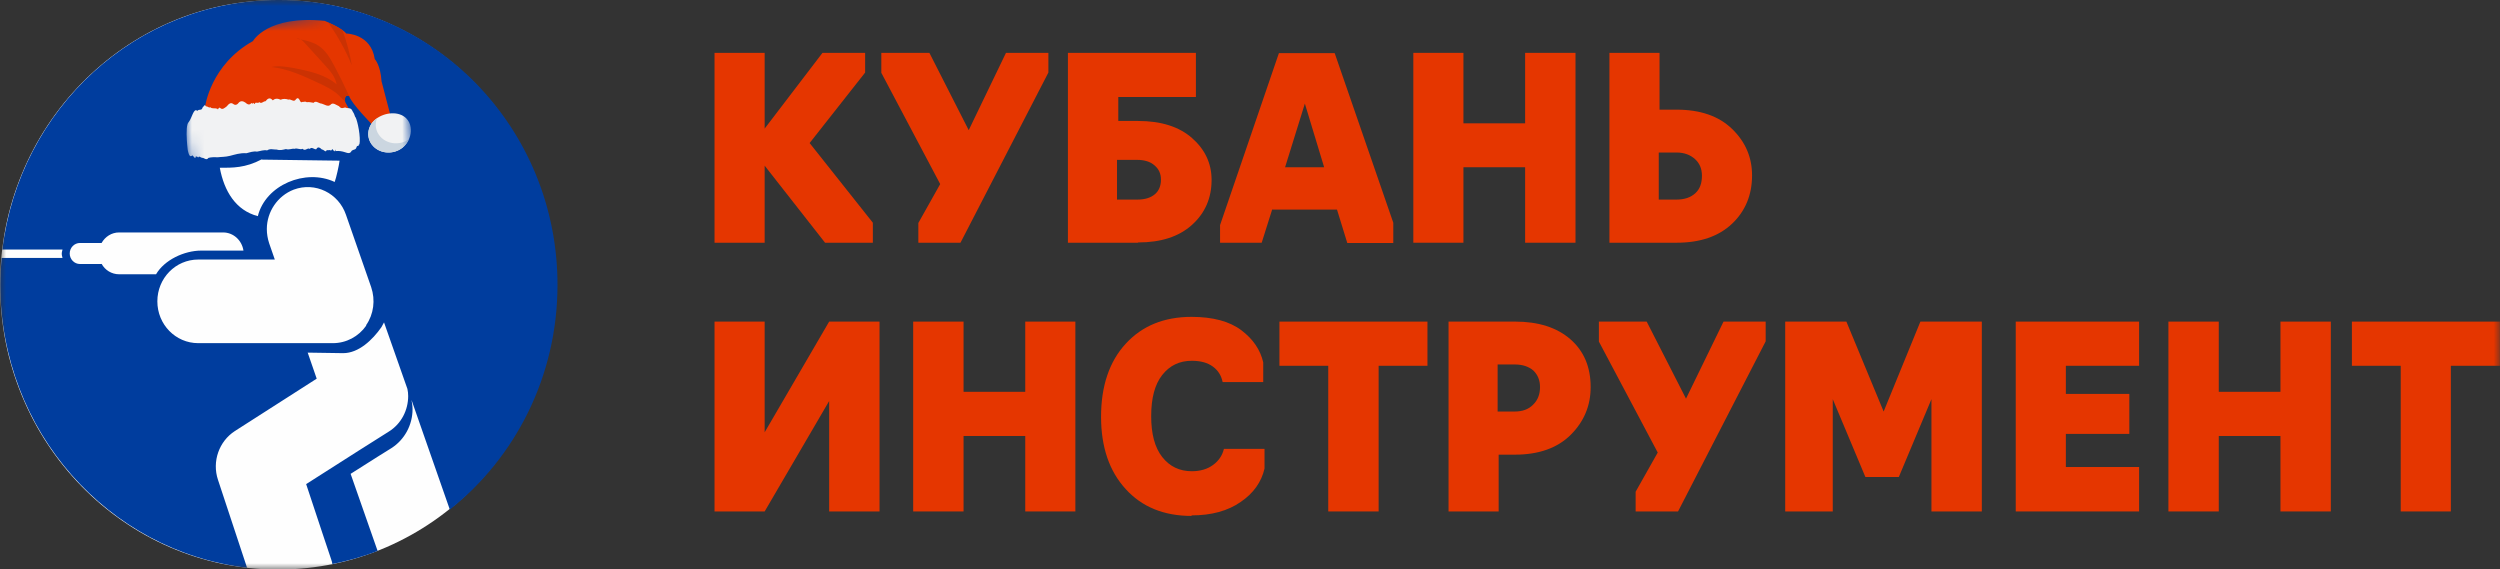 <svg width="202" height="46" viewBox="0 0 202 46" fill="none" xmlns="http://www.w3.org/2000/svg">
<rect x="0" y="0" width="202" height="46" fill="#333333" stroke="none"/>
<g clip-path="url(#clip0_4984_317)">
<mask id="mask0_4984_317" style="mask-type:luminance" maskUnits="userSpaceOnUse" x="0" y="0" width="202" height="46">
<path d="M202 0H0V46H202V0Z" fill="white"/>
</mask>
<g mask="url(#mask0_4984_317)">
<path d="M66.664 19.611L61.784 13.386V19.611H57.734V4.271H61.784V10.39L66.456 4.271H69.903V5.864L65.418 11.558L70.526 17.996V19.611H66.664Z" fill="#E53600"/>
<path d="M84.709 5.864L77.607 19.611H74.202V18.017L75.967 14.873L71.211 5.885V4.271H75.095L78.272 10.517L81.283 4.271H84.709V5.864Z" fill="#E53600"/>
<path d="M91.936 19.611H86.287V4.271H96.629V7.84H90.358V9.774H91.957C93.826 9.774 95.279 10.241 96.317 11.155C97.356 12.068 97.896 13.194 97.896 14.533C97.896 15.999 97.376 17.21 96.317 18.166C95.258 19.122 93.805 19.59 91.957 19.59L91.936 19.611ZM90.254 12.918V16.126H91.915C92.517 16.126 92.974 15.978 93.306 15.701C93.639 15.425 93.805 15.022 93.805 14.512C93.805 14.044 93.639 13.662 93.286 13.364C92.953 13.067 92.476 12.918 91.894 12.918H90.233H90.254Z" fill="#E53600"/>
<path d="M102.796 16.913L101.945 19.611H98.581V18.188L103.336 4.292H107.842L112.577 17.996V19.632H108.86L108.029 16.934H102.817L102.796 16.913ZM103.835 13.513H106.991L105.433 8.371L103.835 13.513Z" fill="#E53600"/>
<path d="M118.246 19.611H114.197V4.271H118.246V9.965H123.23V4.271H127.3V19.611H123.23V13.513H118.246V19.611Z" fill="#E53600"/>
<path d="M135.482 19.611H130.041V4.271H134.09V8.86H135.461C137.371 8.86 138.867 9.37 139.946 10.411C141.026 11.452 141.566 12.706 141.566 14.172C141.566 15.744 141.026 17.061 139.946 18.081C138.867 19.101 137.371 19.611 135.482 19.611ZM134.028 12.344V16.126H135.461C136.105 16.126 136.603 15.956 136.977 15.617C137.351 15.277 137.517 14.809 137.517 14.193C137.517 13.64 137.33 13.194 136.956 12.854C136.582 12.514 136.084 12.323 135.461 12.323H134.028V12.344Z" fill="#E53600"/>
<path d="M61.784 41.325H57.734V25.985H61.784V34.93L66.996 25.985H71.066V41.325H66.996V32.402L61.784 41.325Z" fill="#E53600"/>
<path d="M77.856 41.325H73.786V25.985H77.856V31.658H82.84V25.985H86.89V41.325H82.84V35.228H77.856V41.325Z" fill="#E53600"/>
<path d="M96.276 41.687C94.054 41.687 92.268 40.964 90.96 39.52C89.631 38.075 88.966 36.12 88.966 33.677C88.966 31.191 89.631 29.215 90.96 27.77C92.289 26.325 94.054 25.603 96.276 25.603C97.999 25.603 99.349 25.964 100.304 26.686C101.26 27.409 101.841 28.28 102.069 29.279V30.872H98.789C98.685 30.362 98.436 29.937 97.999 29.619C97.563 29.3 97.003 29.151 96.297 29.151C95.3 29.151 94.511 29.534 93.909 30.298C93.306 31.063 93.016 32.168 93.016 33.634C93.016 35.058 93.306 36.163 93.909 36.928C94.511 37.692 95.3 38.075 96.297 38.075C96.982 38.075 97.563 37.905 98.02 37.565C98.477 37.225 98.768 36.8 98.892 36.269H102.173V37.862C101.924 38.946 101.28 39.86 100.242 40.561C99.204 41.283 97.875 41.644 96.276 41.644V41.687Z" fill="#E53600"/>
<path d="M111.393 41.325H107.323V29.555H103.378V25.985H115.339V29.555H111.393V41.325Z" fill="#E53600"/>
<path d="M121.091 41.325H117.042V25.985H122.42C124.289 25.985 125.784 26.453 126.885 27.409C127.985 28.365 128.525 29.661 128.525 31.276C128.525 32.784 127.985 34.059 126.926 35.121C125.867 36.184 124.351 36.736 122.42 36.736H121.091V41.325ZM121.008 29.47V33.252H122.378C123.001 33.252 123.5 33.082 123.874 32.699C124.247 32.338 124.434 31.871 124.434 31.276C124.434 30.723 124.247 30.277 123.894 29.937C123.521 29.618 123.022 29.448 122.378 29.448H121.008V29.47Z" fill="#E53600"/>
<path d="M142.667 27.579L135.586 41.325H132.159V39.732L133.945 36.566L129.19 27.6V25.985H133.052L136.229 32.211L139.261 25.985H142.667V27.579Z" fill="#E53600"/>
<path d="M153.424 38.542H150.724L148.087 32.253V41.325H144.245V25.985H149.187L152.198 33.252L155.168 25.985H160.131V41.325H156.061V32.253L153.424 38.542Z" fill="#E53600"/>
<path d="M172.84 41.325H162.872V25.985H172.84V29.555H166.921V31.828H172.05V35.058H166.921V37.735H172.84V41.325Z" fill="#E53600"/>
<path d="M179.277 41.325H175.207V25.985H179.277V31.658H184.261V25.985H188.331V41.325H184.261V35.228H179.277V41.325Z" fill="#E53600"/>
<path d="M198.029 41.325H193.979V29.555H190.034V25.985H201.995V29.555H198.029V41.325Z" fill="#E53600"/>
<path fill-rule="evenodd" clip-rule="evenodd" d="M22.474 0C34.892 0 44.943 10.305 44.943 23.011C44.943 35.716 34.892 46.021 22.474 46.021C10.056 46.021 0.005 35.716 0.005 23.011C0.005 10.305 10.056 0 22.474 0Z" fill="#FEFEFE"/>
<path d="M22.495 0C11.011 0 1.563 8.796 0.192 20.163H5.051C5.03 20.27 4.989 20.376 4.989 20.503C4.989 20.631 5.03 20.737 5.051 20.843H0.13C0.067 21.566 0.026 22.267 0.026 23.011C0.026 34.824 8.748 44.555 19.961 45.873L17.615 38.776C17.116 37.289 17.698 35.653 18.985 34.824L25.589 30.596L24.862 28.492L27.728 28.535C28.974 28.535 30.095 27.473 30.822 26.431C30.905 26.304 30.946 26.176 31.029 26.049L32.919 31.424C32.961 31.616 32.981 31.807 32.981 31.998C32.981 33.124 32.441 34.229 31.424 34.867C31.424 34.867 27.209 37.522 24.737 39.116C25.568 41.644 26.772 45.235 26.772 45.235C26.814 45.341 26.835 45.448 26.855 45.575C28.101 45.32 29.327 44.98 30.51 44.513L28.33 38.287C29.95 37.246 31.632 36.205 31.632 36.205C32.691 35.525 33.334 34.335 33.334 33.06C33.334 32.806 33.293 32.551 33.251 32.317L36.346 41.177C41.641 36.97 45.046 30.405 45.046 23.011C45.046 10.305 34.975 0 22.557 0H22.495ZM21.145 12.897L27.437 12.982C27.395 13.343 27.167 14.384 27.042 14.703C24.696 13.598 21.456 14.937 20.833 17.465C19.047 16.998 18.113 15.447 17.76 13.556C18.798 13.556 19.816 13.577 21.145 12.876V12.897ZM8.208 21.332H6.463C6.006 21.332 5.633 20.95 5.633 20.482C5.633 20.015 6.006 19.632 6.463 19.632H8.208C8.498 19.122 9.018 18.782 9.62 18.782H18.03C18.861 18.782 19.546 19.42 19.671 20.248C18.03 20.248 16.265 20.248 16.265 20.248C14.873 20.248 13.275 21.013 12.61 22.161H9.62C9.018 22.161 8.478 21.821 8.208 21.311V21.332ZM29.596 26.304C28.974 27.196 27.977 27.727 26.897 27.727H16.016C14.188 27.727 12.714 26.219 12.714 24.349C12.714 22.479 14.188 20.971 16.016 20.971C16.016 20.971 19.172 20.971 22.204 20.971C22.038 20.503 21.747 19.654 21.747 19.654C21.622 19.271 21.56 18.889 21.56 18.506C21.56 17.125 22.412 15.829 23.741 15.319C25.464 14.682 27.354 15.595 27.956 17.359L29.991 23.202C30.344 24.243 30.199 25.39 29.576 26.283L29.596 26.304Z" fill="#003D9E"/>
<mask id="mask1_4984_317" style="mask-type:luminance" maskUnits="userSpaceOnUse" x="13" y="0" width="21" height="18">
<path d="M31.683 0.199L13.803 2.93L15.911 17.13L33.791 14.398L31.683 0.199Z" fill="white"/>
</mask>
<g mask="url(#mask1_4984_317)">
<path d="M16.572 8.616C16.572 8.616 17 5.233 20.441 3.318C20.441 3.318 21.596 1.212 26.238 1.686C26.238 1.686 27.682 2.289 27.97 2.708C27.97 2.708 29.974 2.711 30.28 4.773C30.28 4.773 30.744 5.242 30.828 6.567L31.546 9.313L30.237 10.567L30.079 10.077C30.079 10.077 28.384 8.355 28.212 7.764C28.212 7.764 27.785 7.547 27.886 8.226L28.429 9.223L17.582 10.105L16.572 8.616Z" fill="#E53600"/>
<path d="M28.43 5.286C27.926 4.063 27.282 2.893 26.503 1.802C26.812 1.943 27.327 2.191 27.667 2.433C28.012 3.359 28.265 4.314 28.43 5.286Z" fill="#CB3203"/>
<path d="M23.953 3.124C24.075 3.099 24.187 3.128 24.29 3.186C24.179 3.163 24.065 3.144 23.953 3.124Z" fill="#CB3203"/>
<path d="M28.208 7.761C28.165 7.743 27.796 7.587 27.886 8.218C27.71 8.06 27.554 7.874 27.384 7.711C26.91 7.253 26.277 6.958 25.658 6.669C24.476 6.118 23.259 5.56 21.929 5.412C22.554 5.285 23.197 5.397 23.814 5.515C25.034 5.749 26.299 6.04 27.197 6.814C27.105 6.217 26.673 5.727 26.256 5.269C25.71 4.667 25.163 4.065 24.616 3.463C24.523 3.36 24.412 3.251 24.291 3.186C24.813 3.282 25.325 3.42 25.749 3.701C26.312 4.075 26.653 4.659 26.961 5.232C27.407 6.06 27.824 6.906 28.208 7.761Z" fill="#CB3203"/>
<path d="M15.203 12.273C15.144 11.88 15.207 12.332 15.179 12.168C15.229 12.612 14.878 10.177 15.252 9.857C15.507 9.541 15.655 8.68 15.938 8.958C16.117 8.774 16.292 8.979 16.365 8.691C16.47 8.619 16.52 8.362 16.651 8.608C16.733 8.534 16.866 8.755 16.992 8.662C17.157 8.827 17.315 8.686 17.587 8.803C17.613 8.979 17.648 8.576 17.815 8.743C17.979 8.883 18.146 8.727 18.321 8.593C18.484 8.383 18.662 8.251 18.839 8.399C18.971 8.503 19.134 8.509 19.283 8.304C19.435 8.13 19.634 8.153 19.834 8.293C20.043 8.489 20.207 8.481 20.303 8.319C20.445 8.459 20.487 8.238 20.502 8.338C20.503 8.345 20.569 8.483 20.626 8.314C20.701 8.261 20.834 8.366 20.962 8.255C21.131 8.42 21.266 8.175 21.453 8.181C21.612 7.984 21.79 7.817 22.044 8.109C22.229 7.937 22.448 7.95 22.677 8.058C22.877 7.966 23.09 7.979 23.298 8.048C23.485 7.979 23.708 8.24 23.848 8.097C23.985 7.932 24.102 7.788 24.273 8.224C24.259 8.13 24.34 8.346 24.413 8.233C24.508 8.27 24.618 8.152 24.791 8.26C24.942 8.226 25.134 8.273 25.342 8.307C25.511 8.083 25.774 8.372 26.001 8.375C26.238 8.444 26.504 8.659 26.704 8.465C26.9 8.231 27.164 8.494 27.387 8.578C27.647 8.907 27.797 8.599 27.985 8.717C28.163 8.766 28.297 8.695 28.433 8.881C28.434 8.886 28.563 9.135 28.58 9.146C28.616 9.182 28.693 9.487 28.721 9.46C28.891 9.747 29.167 11.11 29.04 11.682C29.04 11.682 29.001 11.591 28.977 11.773C28.931 11.812 28.84 11.722 28.774 11.977C28.691 12.122 28.552 12.067 28.411 12.187C28.292 12.448 28.094 12.372 27.869 12.298C27.644 12.224 27.395 12.177 27.128 12.206C27.093 11.965 27.102 12.134 27.08 12.198C27.069 12.329 26.987 12.089 26.94 12.179C26.835 11.881 26.812 12.234 26.712 12.152C26.613 12.081 26.527 12.184 26.402 12.12C26.327 12.389 26.15 12.055 26.016 12.087C25.852 11.927 25.682 11.806 25.557 12.057C25.401 12.106 25.184 11.821 25.032 12.034C24.826 11.896 24.685 12.258 24.444 12.022C24.255 12.126 24.012 11.937 23.801 12.024C23.571 11.981 23.361 12.134 23.106 12.044C22.873 12.095 22.635 12.174 22.365 12.086C22.11 12.097 21.828 11.977 21.583 12.153C21.303 12.094 21.043 12.208 20.765 12.251C20.475 12.204 20.2 12.304 19.916 12.381C19.396 12.342 18.967 12.497 18.584 12.591C18.203 12.69 17.86 12.67 17.574 12.71C17.279 12.691 17.036 12.701 16.841 12.759C16.674 13.006 16.467 12.72 16.341 12.756C16.207 12.742 16.081 12.561 16.03 12.72C15.956 12.725 15.878 12.548 15.863 12.672C15.824 12.641 15.816 12.707 15.795 12.628C15.802 12.734 15.822 12.879 15.782 12.609C15.83 12.929 15.695 12.698 15.558 12.555C15.446 12.594 15.341 12.781 15.203 12.273Z" fill="#F1F2F3"/>
<path d="M32.849 9.586C33.447 10.221 33.238 11.363 32.525 11.931C31.812 12.499 30.749 12.445 30.15 11.809C29.552 11.174 29.645 10.198 30.358 9.629C31.071 9.061 32.251 8.95 32.849 9.586Z" fill="#F1F2F3"/>
<path d="M33.033 11.252C32.924 11.513 32.747 11.749 32.522 11.929C31.813 12.501 30.747 12.445 30.149 11.807C29.552 11.174 29.642 10.196 30.357 9.629C30.393 9.602 30.424 9.577 30.461 9.555C30.262 10.06 30.353 10.64 30.753 11.063C31.324 11.674 32.33 11.75 33.033 11.252Z" fill="#CBD6E0"/>
<path d="M30.542 9.575C30.545 9.554 30.539 9.533 30.529 9.515C30.526 9.516 30.524 9.518 30.522 9.519L30.542 9.575Z" fill="#CBD6E0"/>
</g>
</g>
</g>
<defs>
<clipPath id="clip0_4984_317">
<rect width="202" height="46" fill="white"/>
</clipPath>
</defs>
</svg>
